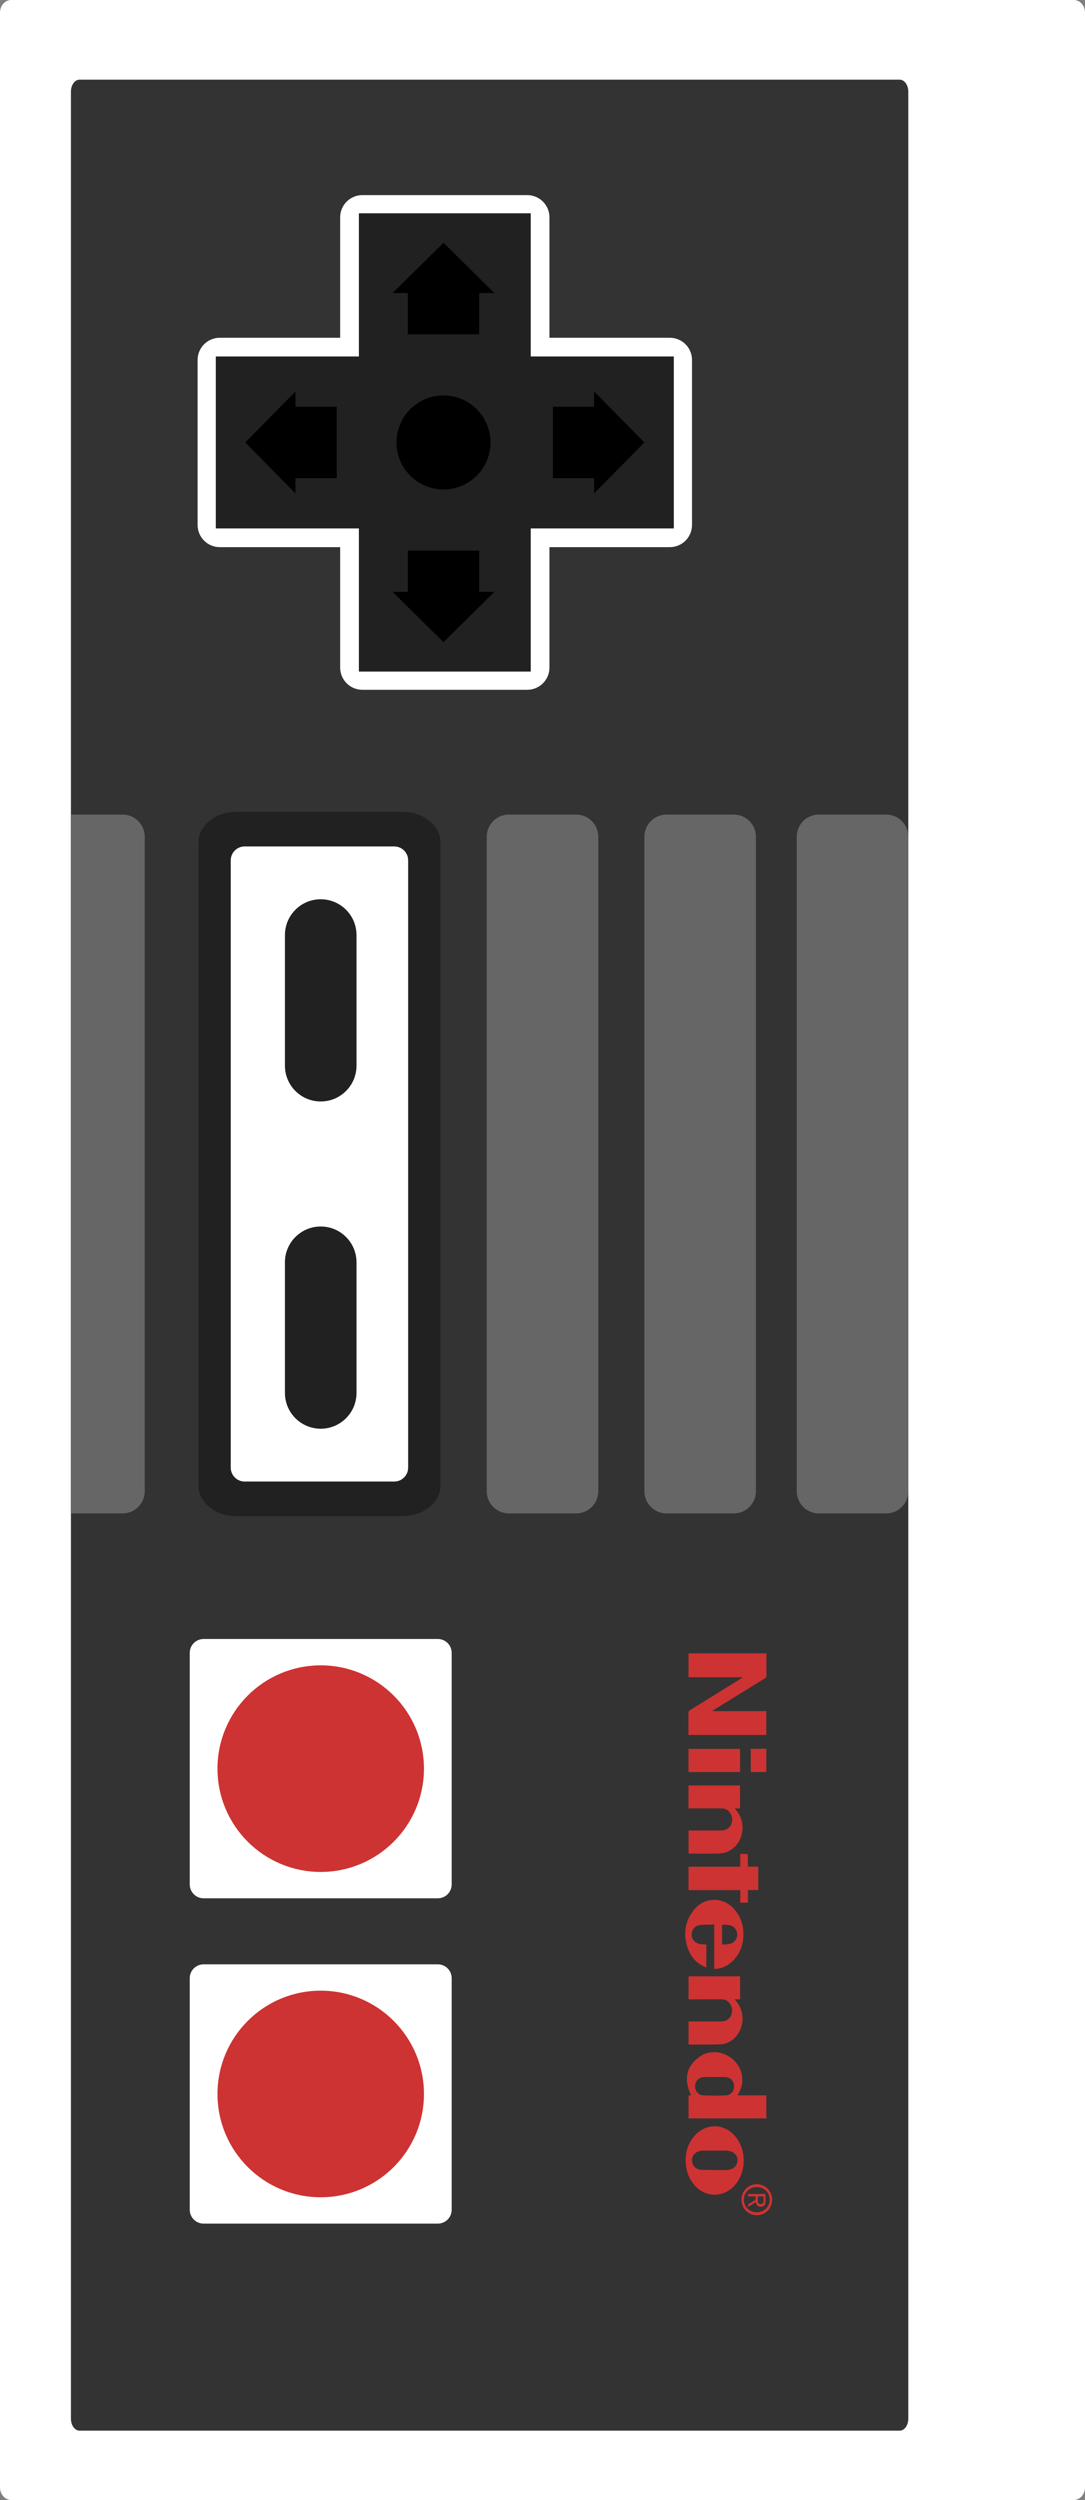 <?xml version="1.0" encoding="UTF-8" standalone="no"?>
<svg
   xmlns:dc="http://purl.org/dc/elements/1.1/"
   xmlns:cc="http://creativecommons.org/ns#"
   xmlns:rdf="http://www.w3.org/1999/02/22-rdf-syntax-ns#"
   xmlns:svg="http://www.w3.org/2000/svg"
   xmlns="http://www.w3.org/2000/svg"
   viewBox="0 0 228.029 525.104"
   height="525.104"
   width="228.029"
   xml:space="preserve"
   version="1.1"
   id="svg2"><rect x="0" y="0" width="228.029" height="525.104" fill="#808080" stroke="none"/><defs
     id="defs6"><clipPath
       id="clipPath16"
       clipPathUnits="userSpaceOnUse"><path
         id="path18"
         d="m 0,420.083 182.423,0 L 182.423,0 0,0 0,420.083 Z" /></clipPath></defs><g
     transform="matrix(1.25,0,0,-1.25,0,525.104)"
     id="g10"><g
       id="g12"><g
         clip-path="url(#clipPath16)"
         id="g14"><g
           transform="translate(1.881,0)"
           id="g20"><path
             id="path22"
             style="fill:#ffffff;fill-opacity:1;fill-rule:nonzero;stroke:none"
             d="m 0,0 c -1.039,0 -1.881,0.958 -1.881,2.139 l 0,415.804 c 0,1.182 0.842,2.14 1.881,2.14 l 178.662,0 c 1.038,0 1.88,-0.958 1.88,-2.14 l 0,-415.804 C 180.542,0.958 179.7,0 178.662,0 L 0,0 Z" /></g><g
           transform="translate(11.924,166.578)"
           id="g24"><path
             id="path26"
             style="fill:#333333;fill-opacity:1;fill-rule:nonzero;stroke:none"
             d="m 0,0 0,-152.916 c 0,-1.111 0.65,-2.012 1.451,-2.012 l 137.889,0 c 0.802,0 1.451,0.901 1.451,2.012 l 0,391.023 c 0,1.112 -0.649,2.012 -1.451,2.012 l -137.889,0 C 0.65,240.119 0,239.219 0,238.107 L 0,117.433 0,0 Z" /></g><g
           transform="translate(39.72,165.311)"
           id="g28"><path
             id="path30"
             style="fill:#212121;fill-opacity:1;fill-rule:nonzero;stroke:none"
             d="m 0,0 c -3.512,0 -6.358,2.314 -6.358,5.169 l 0,108.025 c 0,2.856 2.846,5.17 6.358,5.17 l 27.98,0 c 3.511,0 6.359,-2.314 6.359,-5.17 l 0,-108.025 C 34.339,2.314 31.491,0 27.98,0 L 0,0 Z" /></g><g
           transform="translate(41.128,171.137)"
           id="g32"><path
             id="path34"
             style="fill:#ffffff;fill-opacity:1;fill-rule:nonzero;stroke:none"
             d="m 0,0 c -1.287,0 -2.33,1.043 -2.33,2.33 l 0,102.054 c 0,1.286 1.043,2.329 2.33,2.329 l 25.164,0 c 1.287,0 2.33,-1.043 2.33,-2.329 l 0,-102.054 C 27.494,1.043 26.451,0 25.164,0 L 0,0 Z" /></g><g
           transform="translate(148.987,165.777)"
           id="g36"><path
             id="path38"
             style="fill:#666666;fill-opacity:1;fill-rule:nonzero;stroke:none"
             d="m 0,0 c 2.059,0 3.728,1.67 3.728,3.729 l 0,109.975 c 0,2.06 -1.669,3.728 -3.728,3.728 l -11.301,0 c -2.058,0 -3.727,-1.668 -3.727,-3.728 l 0,-109.975 C -15.028,1.67 -13.359,0 -11.301,0 L 0,0 Z" /></g><g
           transform="translate(123.367,165.777)"
           id="g40"><path
             id="path42"
             style="fill:#666666;fill-opacity:1;fill-rule:nonzero;stroke:none"
             d="m 0,0 c 2.059,0 3.729,1.67 3.729,3.729 l 0,109.975 c 0,2.06 -1.67,3.728 -3.729,3.728 l -11.301,0 c -2.058,0 -3.727,-1.668 -3.727,-3.728 l 0,-109.975 C -15.028,1.67 -13.359,0 -11.301,0 L 0,0 Z" /></g><g
           transform="translate(96.861,165.777)"
           id="g44"><path
             id="path46"
             style="fill:#666666;fill-opacity:1;fill-rule:nonzero;stroke:none"
             d="m 0,0 c 2.06,0 3.729,1.67 3.729,3.729 l 0,109.975 c 0,2.06 -1.669,3.728 -3.729,3.728 l -11.3,0 c -2.059,0 -3.728,-1.668 -3.728,-3.728 l 0,-109.975 C -15.028,1.67 -13.359,0 -11.3,0 L 0,0 Z" /></g><g
           transform="translate(24.332,169.506)"
           id="g48"><path
             id="path50"
             style="fill:#666666;fill-opacity:1;fill-rule:nonzero;stroke:none"
             d="m 0,0 0,109.975 c 0,2.06 -1.669,3.728 -3.727,3.728 l -8.681,0 0,-117.432 8.681,0 C -1.669,-3.729 0,-2.059 0,0" /></g><g
           transform="translate(57.194,328.144)"
           id="g52"><path
             id="path54"
             style="fill:#ffffff;fill-opacity:1;fill-rule:nonzero;stroke:none"
             d="m 0,0 0,-20.241 c 0,-2.059 1.669,-3.728 3.729,-3.728 l 27.726,0 c 2.06,0 3.729,1.669 3.729,3.728 l 0,20.241 20.242,0 c 2.058,0 3.727,1.67 3.727,3.728 l 0,27.727 c 0,2.06 -1.669,3.729 -3.727,3.729 l -20.242,0 0,20.242 c 0,2.058 -1.669,3.728 -3.729,3.728 l -27.726,0 C 1.669,59.154 0,57.484 0,55.426 l 0,-20.242 -20.241,0 c -2.059,0 -3.729,-1.669 -3.729,-3.729 l 0,-27.727 C -23.97,1.67 -22.3,0 -20.241,0 L 0,0 Z" /></g><g
           transform="translate(34.234,101.106)"
           id="g56"><path
             id="path58"
             style="fill:#ffffff;fill-opacity:1;fill-rule:nonzero;stroke:none"
             d="m 0,0 c -1.287,0 -2.33,1.043 -2.33,2.33 l 0,38.912 c 0,1.286 1.043,2.329 2.33,2.329 l 39.377,0 c 1.287,0 2.33,-1.043 2.33,-2.329 l 0,-38.912 C 41.707,1.043 40.664,0 39.377,0 L 0,0 Z" /></g><g
           transform="translate(53.923,105.533)"
           id="g60"><path
             id="path62"
             style="fill:#cd3332;fill-opacity:1;fill-rule:nonzero;stroke:none"
             d="m 0,0 c -9.587,0 -17.358,7.771 -17.358,17.357 0,9.588 7.771,17.36 17.358,17.36 9.587,0 17.358,-7.772 17.358,-17.36 C 17.358,7.771 9.587,0 0,0" /></g><g
           transform="translate(34.234,46.44)"
           id="g64"><path
             id="path66"
             style="fill:#ffffff;fill-opacity:1;fill-rule:nonzero;stroke:none"
             d="m 0,0 c -1.287,0 -2.33,1.043 -2.33,2.33 l 0,38.911 c 0,1.286 1.043,2.329 2.33,2.329 l 39.377,0 c 1.287,0 2.33,-1.043 2.33,-2.329 l 0,-38.911 C 41.707,1.043 40.664,0 39.377,0 L 0,0 Z" /></g><g
           transform="translate(53.923,50.867)"
           id="g68"><path
             id="path70"
             style="fill:#cd3332;fill-opacity:1;fill-rule:nonzero;stroke:none"
             d="m 0,0 c -9.587,0 -17.358,7.771 -17.358,17.357 0,9.588 7.771,17.36 17.358,17.36 9.587,0 17.358,-7.772 17.358,-17.36 C 17.358,7.771 9.587,0 0,0" /></g><g
           transform="translate(47.904,262.958)"
           id="g72"><path
             id="path74"
             style="fill:#212121;fill-opacity:1;fill-rule:nonzero;stroke:none"
             d="m 0,0 c 0,3.323 2.694,6.019 6.019,6.019 3.325,0 6.019,-2.696 6.019,-6.019 l 0,-21.94 c 0,-3.325 -2.694,-6.02 -6.019,-6.02 C 2.694,-27.96 0,-25.265 0,-21.94 L 0,0 Z" /></g><g
           transform="translate(47.904,207.97)"
           id="g76"><path
             id="path78"
             style="fill:#212121;fill-opacity:1;fill-rule:nonzero;stroke:none"
             d="m 0,0 c 0,3.325 2.694,6.02 6.019,6.02 3.325,0 6.019,-2.695 6.019,-6.02 l 0,-21.94 c 0,-3.325 -2.694,-6.02 -6.019,-6.02 C 2.694,-27.96 0,-25.265 0,-21.94 L 0,0 Z" /></g><g
           transform="translate(60.34,331.291)"
           id="g80"><path
             id="path82"
             style="fill:#212121;fill-opacity:1;fill-rule:nonzero;stroke:none"
             d="m 0,0 0,-24.058 28.893,0 0,24.058 24.057,0 0,28.893 -24.057,0 0,24.056 -28.893,0 0,-24.056 -24.057,0 L -24.057,0 0,0 Z" /></g><g
           transform="translate(92.96,345.736)"
           id="g84"><path
             id="path86"
             style="fill:#000000;fill-opacity:1;fill-rule:nonzero;stroke:none"
             d="m 0,0 0,-6 6.933,0 0,-2.563 L 15.379,0 6.933,8.563 6.933,6 0,6 0,0 Z" /></g><g
           transform="translate(56.612,345.736)"
           id="g88"><path
             id="path90"
             style="fill:#000000;fill-opacity:1;fill-rule:nonzero;stroke:none"
             d="m 0,0 0,6 -6.932,0 0,2.563 L -15.378,0 -6.932,-8.563 -6.932,-6 0,-6 0,0 Z" /></g><g
           transform="translate(74.566,327.562)"
           id="g92"><path
             id="path94"
             style="fill:#000000;fill-opacity:1;fill-rule:nonzero;stroke:none"
             d="m 0,0 -6,0 0,-6.932 -2.564,0 8.564,-8.445 8.563,8.445 -2.564,0 L 5.999,0 0,0 Z" /></g><g
           transform="translate(74.566,363.91)"
           id="g96"><path
             id="path98"
             style="fill:#000000;fill-opacity:1;fill-rule:nonzero;stroke:none"
             d="m 0,0 5.999,0 0,6.932 2.564,0 L 0,15.379 -8.564,6.932 -6,6.932 -6,0 0,0 Z" /></g><g
           transform="translate(74.566,337.834)"
           id="g100"><path
             id="path102"
             style="fill:#000000;fill-opacity:1;fill-rule:nonzero;stroke:none"
             d="m 0,0 c -4.364,0 -7.902,3.539 -7.902,7.902 0,4.366 3.538,7.903 7.902,7.903 4.363,0 7.902,-3.537 7.902,-7.903 C 7.902,3.539 4.363,0 0,0" /></g><g
           transform="translate(119.791,132.553)"
           id="g104"><path
             id="path106"
             style="fill:#cd3332;fill-opacity:1;fill-rule:nonzero;stroke:none"
             d="m 0,0 c 0.08,0.115 0.173,0.176 0.267,0.234 2.855,1.764 5.71,3.53 8.568,5.287 0.172,0.107 0.243,0.213 0.24,0.42 C 9.064,7.103 9.07,8.264 9.07,9.424 9.07,9.516 9.061,9.607 9.057,9.713 l -13.087,0 0,-4.008 9.045,0 C 5.021,5.682 5.029,5.659 5.035,5.637 4.946,5.578 4.856,5.518 4.767,5.461 1.915,3.691 -0.936,1.919 -3.791,0.155 -3.982,0.037 -4.053,-0.09 -4.051,-0.316 c 0.012,-1.132 0.006,-2.264 0.006,-3.397 l 0,-0.295 13.094,0 L 9.049,0 0,0 Z" /></g><g
           transform="translate(118.257,67.994)"
           id="g108"><path
             id="path110"
             style="fill:#cd3332;fill-opacity:1;fill-rule:nonzero;stroke:none"
             d="m 0,0 c -0.848,0.033 -1.414,0.732 -1.385,1.563 0.03,0.85 0.614,1.467 1.462,1.501 0.611,0.025 1.227,0.004 1.839,0.004 l 0,0.005 C 2.481,3.073 3.048,3.086 3.613,3.07 4.539,3.044 5.123,2.465 5.154,1.569 5.184,0.696 4.636,0.03 3.731,-0.006 2.489,-0.055 1.242,-0.049 0,0 m 5.763,-0.004 c 0.4,0.733 0.716,1.44 0.775,2.236 C 6.595,3.02 6.481,3.772 6.142,4.488 5.799,5.211 5.303,5.807 4.667,6.286 3.091,7.476 0.943,7.616 -0.624,6.494 -3.002,4.792 -3.281,2.557 -2.06,0.008 c -0.148,-0.01 -0.293,-0.021 -0.432,-0.03 l 0,-3.849 13.081,0 0,3.867 -4.826,0 z" /></g><g
           transform="translate(123.508,109.723)"
           id="g112"><path
             id="path114"
             style="fill:#cd3332;fill-opacity:1;fill-rule:nonzero;stroke:none"
             d="M 0,0 C 1.673,1.627 1.79,4.392 0.265,6.199 0.203,6.273 0.145,6.352 0.038,6.486 l 0.88,0 0,3.858 -8.671,0 0,-3.843 c 0.128,-0.007 0.248,-0.019 0.368,-0.018 1.708,0.002 3.415,0.013 5.122,0.003 0.276,-0.002 0.575,-0.045 0.82,-0.158 0.777,-0.36 1.186,-1.329 0.972,-2.205 -0.203,-0.832 -0.886,-1.35 -1.787,-1.35 l -5.151,0 -0.331,0 0,-3.868 c 0.048,-0.009 0.075,-0.018 0.102,-0.018 1.614,0 3.227,-0.019 4.839,0.008 1.06,0.017 2.02,0.348 2.799,1.105" /></g><g
           transform="translate(121.105,76.568)"
           id="g116"><path
             id="path118"
             style="fill:#cd3332;fill-opacity:1;fill-rule:nonzero;stroke:none"
             d="M 0,0 C 1.046,0.037 1.942,0.512 2.638,1.314 4.101,3.004 4.11,5.552 2.665,7.268 2.601,7.343 2.538,7.418 2.419,7.561 l 0.911,0 0,3.868 -8.667,0 0,-3.87 0.388,0 c 1.726,0.002 3.453,0.002 5.179,0.005 0.363,0 0.688,-0.097 0.978,-0.312 C 1.875,6.754 2.155,5.846 1.888,5.049 1.626,4.268 1.006,3.848 0.108,3.846 c -1.697,0 -3.395,0 -5.093,-10e-4 C -5.104,3.844 -5.222,3.83 -5.337,3.822 l 0,-3.837 c 0.058,-0.01 0.094,-0.023 0.131,-0.023 C -3.471,-0.031 -1.733,-0.061 0,0" /></g><g
           transform="translate(120.169,55.443)"
           id="g120"><path
             id="path122"
             style="fill:#cd3332;fill-opacity:1;fill-rule:nonzero;stroke:none"
             d="m 0,0 0,0.029 c -0.745,0 -1.491,-0.033 -2.234,0.008 -0.991,0.057 -1.624,0.767 -1.587,1.701 0.029,0.736 0.595,1.336 1.404,1.474 0.222,0.038 0.449,0.056 0.675,0.056 1.161,0.005 2.32,0.005 3.48,-0.002 C 1.982,3.265 2.23,3.247 2.469,3.197 3.325,3.016 3.874,2.35 3.832,1.569 3.787,0.741 3.153,0.121 2.262,0.031 2.131,0.018 1.999,0.002 1.867,0.002 1.244,-0.002 0.622,0 0,0 M 3.417,-2.502 C 5.386,-0.238 5.358,3.506 3.357,5.771 1.523,7.85 -1.442,7.885 -3.313,5.84 -4.408,4.643 -4.882,3.205 -4.896,1.699 c 0.007,-1.582 0.424,-2.926 1.363,-4.086 1.87,-2.308 5.001,-2.357 6.95,-0.115" /></g><g
           transform="translate(121.402,94.357)"
           id="g124"><path
             id="path126"
             style="fill:#cd3332;fill-opacity:1;fill-rule:nonzero;stroke:none"
             d="M 0,0 C 0,0.669 0.012,1.338 -0.006,2.008 -0.012,2.264 0.073,2.342 0.319,2.314 0.627,2.277 0.943,2.295 1.246,2.236 2.02,2.086 2.555,1.415 2.55,0.645 2.545,-0.133 1.982,-0.811 1.196,-0.937 0.819,-0.998 0.433,-0.998 0,-1.029 L 0,0 Z M 1.818,-3.759 C 2.904,-2.672 3.463,-1.34 3.571,0.183 3.697,1.963 3.24,3.566 2.048,4.92 1.251,5.823 0.254,6.383 -0.967,6.467 -2.552,6.576 -3.83,5.939 -4.793,4.723 -6.229,2.906 -6.516,0.842 -5.858,-1.342 c 0.459,-1.523 1.379,-2.711 2.86,-3.398 0.113,-0.053 0.234,-0.086 0.355,-0.129 l 0,3.844 c -0.358,0.027 -0.697,0.033 -1.032,0.081 -0.823,0.117 -1.405,0.739 -1.433,1.506 -0.032,0.838 0.453,1.54 1.299,1.665 0.803,0.117 1.628,0.086 2.488,0.123 l 0,-7.455 c 0.142,0 0.244,-0.01 0.344,0 1.094,0.111 2.025,0.574 2.795,1.346" /></g><g
           transform="translate(125.744,100.377)"
           id="g128"><path
             id="path130"
             style="fill:#cd3332;fill-opacity:1;fill-rule:nonzero;stroke:none"
             d="m 0,0 0,2.109 1.748,0 0,3.942 -1.751,0 c 0,0.128 0.001,0.229 0,0.33 C -0.004,6.9 0.001,7.419 -0.014,7.937 -0.016,8.021 -0.101,8.17 -0.156,8.173 -0.52,8.193 -0.887,8.184 -1.283,8.184 l 0,-2.149 -8.698,0 0,-3.933 8.706,0 L -1.275,0 0,0 Z" /></g><path
           id="path132"
           style="fill:#cd3332;fill-opacity:1;fill-rule:nonzero;stroke:none"
           d="m 115.759,122.318 8.675,0 0,3.891 -8.675,0 0,-3.891 z" /><path
           id="path134"
           style="fill:#cd3332;fill-opacity:1;fill-rule:nonzero;stroke:none"
           d="m 128.842,126.227 -2.612,0 0,-3.908 2.612,0 0,3.908 z" /><g
           transform="translate(125.068,50.446)"
           id="g136"><path
             id="path138"
             style="fill:#cd3332;fill-opacity:1;fill-rule:nonzero;stroke:none"
             d="M 0,0 C -0.002,1.208 0.928,2.125 2.166,2.138 3.387,2.149 4.338,1.222 4.343,0.013 4.347,-1.178 3.41,-2.101 2.192,-2.105 0.95,-2.11 0.001,-1.198 0,0 M 4.753,0.001 C 4.757,1.456 3.632,2.604 2.192,2.614 0.735,2.624 -0.398,1.485 -0.399,0.011 -0.4,-1.442 0.732,-2.591 2.169,-2.597 c 1.43,-0.004 2.58,1.153 2.584,2.598" /></g><g
           transform="translate(127.417,50.848)"
           id="g140"><path
             id="path142"
             style="fill:#cd3332;fill-opacity:1;fill-rule:nonzero;stroke:none"
             d="M 0,0 C 0.001,0.057 0.002,0.164 0.002,0.164 L 0.96,0.168 0.963,-0.76 C 0.955,-0.98 0.697,-1.139 0.461,-1.129 0.229,-1.12 0.036,-0.986 0.01,-0.742 -0.019,-0.49 -0.004,-0.253 0,0 m -1.624,-1.176 0,-0.433 c 0.428,0.273 0.841,0.536 1.264,0.806 0.024,-0.093 0.048,-0.166 0.072,-0.234 0.13,-0.375 0.425,-0.567 0.831,-0.537 0.399,0.029 0.683,0.24 0.715,0.635 0.04,0.494 0.009,0.993 0.009,1.511 l -2.904,0 0,-0.412 1.254,0 0,-0.553 c 0,0 -0.204,-0.132 -0.31,-0.193 l -0.931,-0.59 z" /></g></g></g></g></svg>